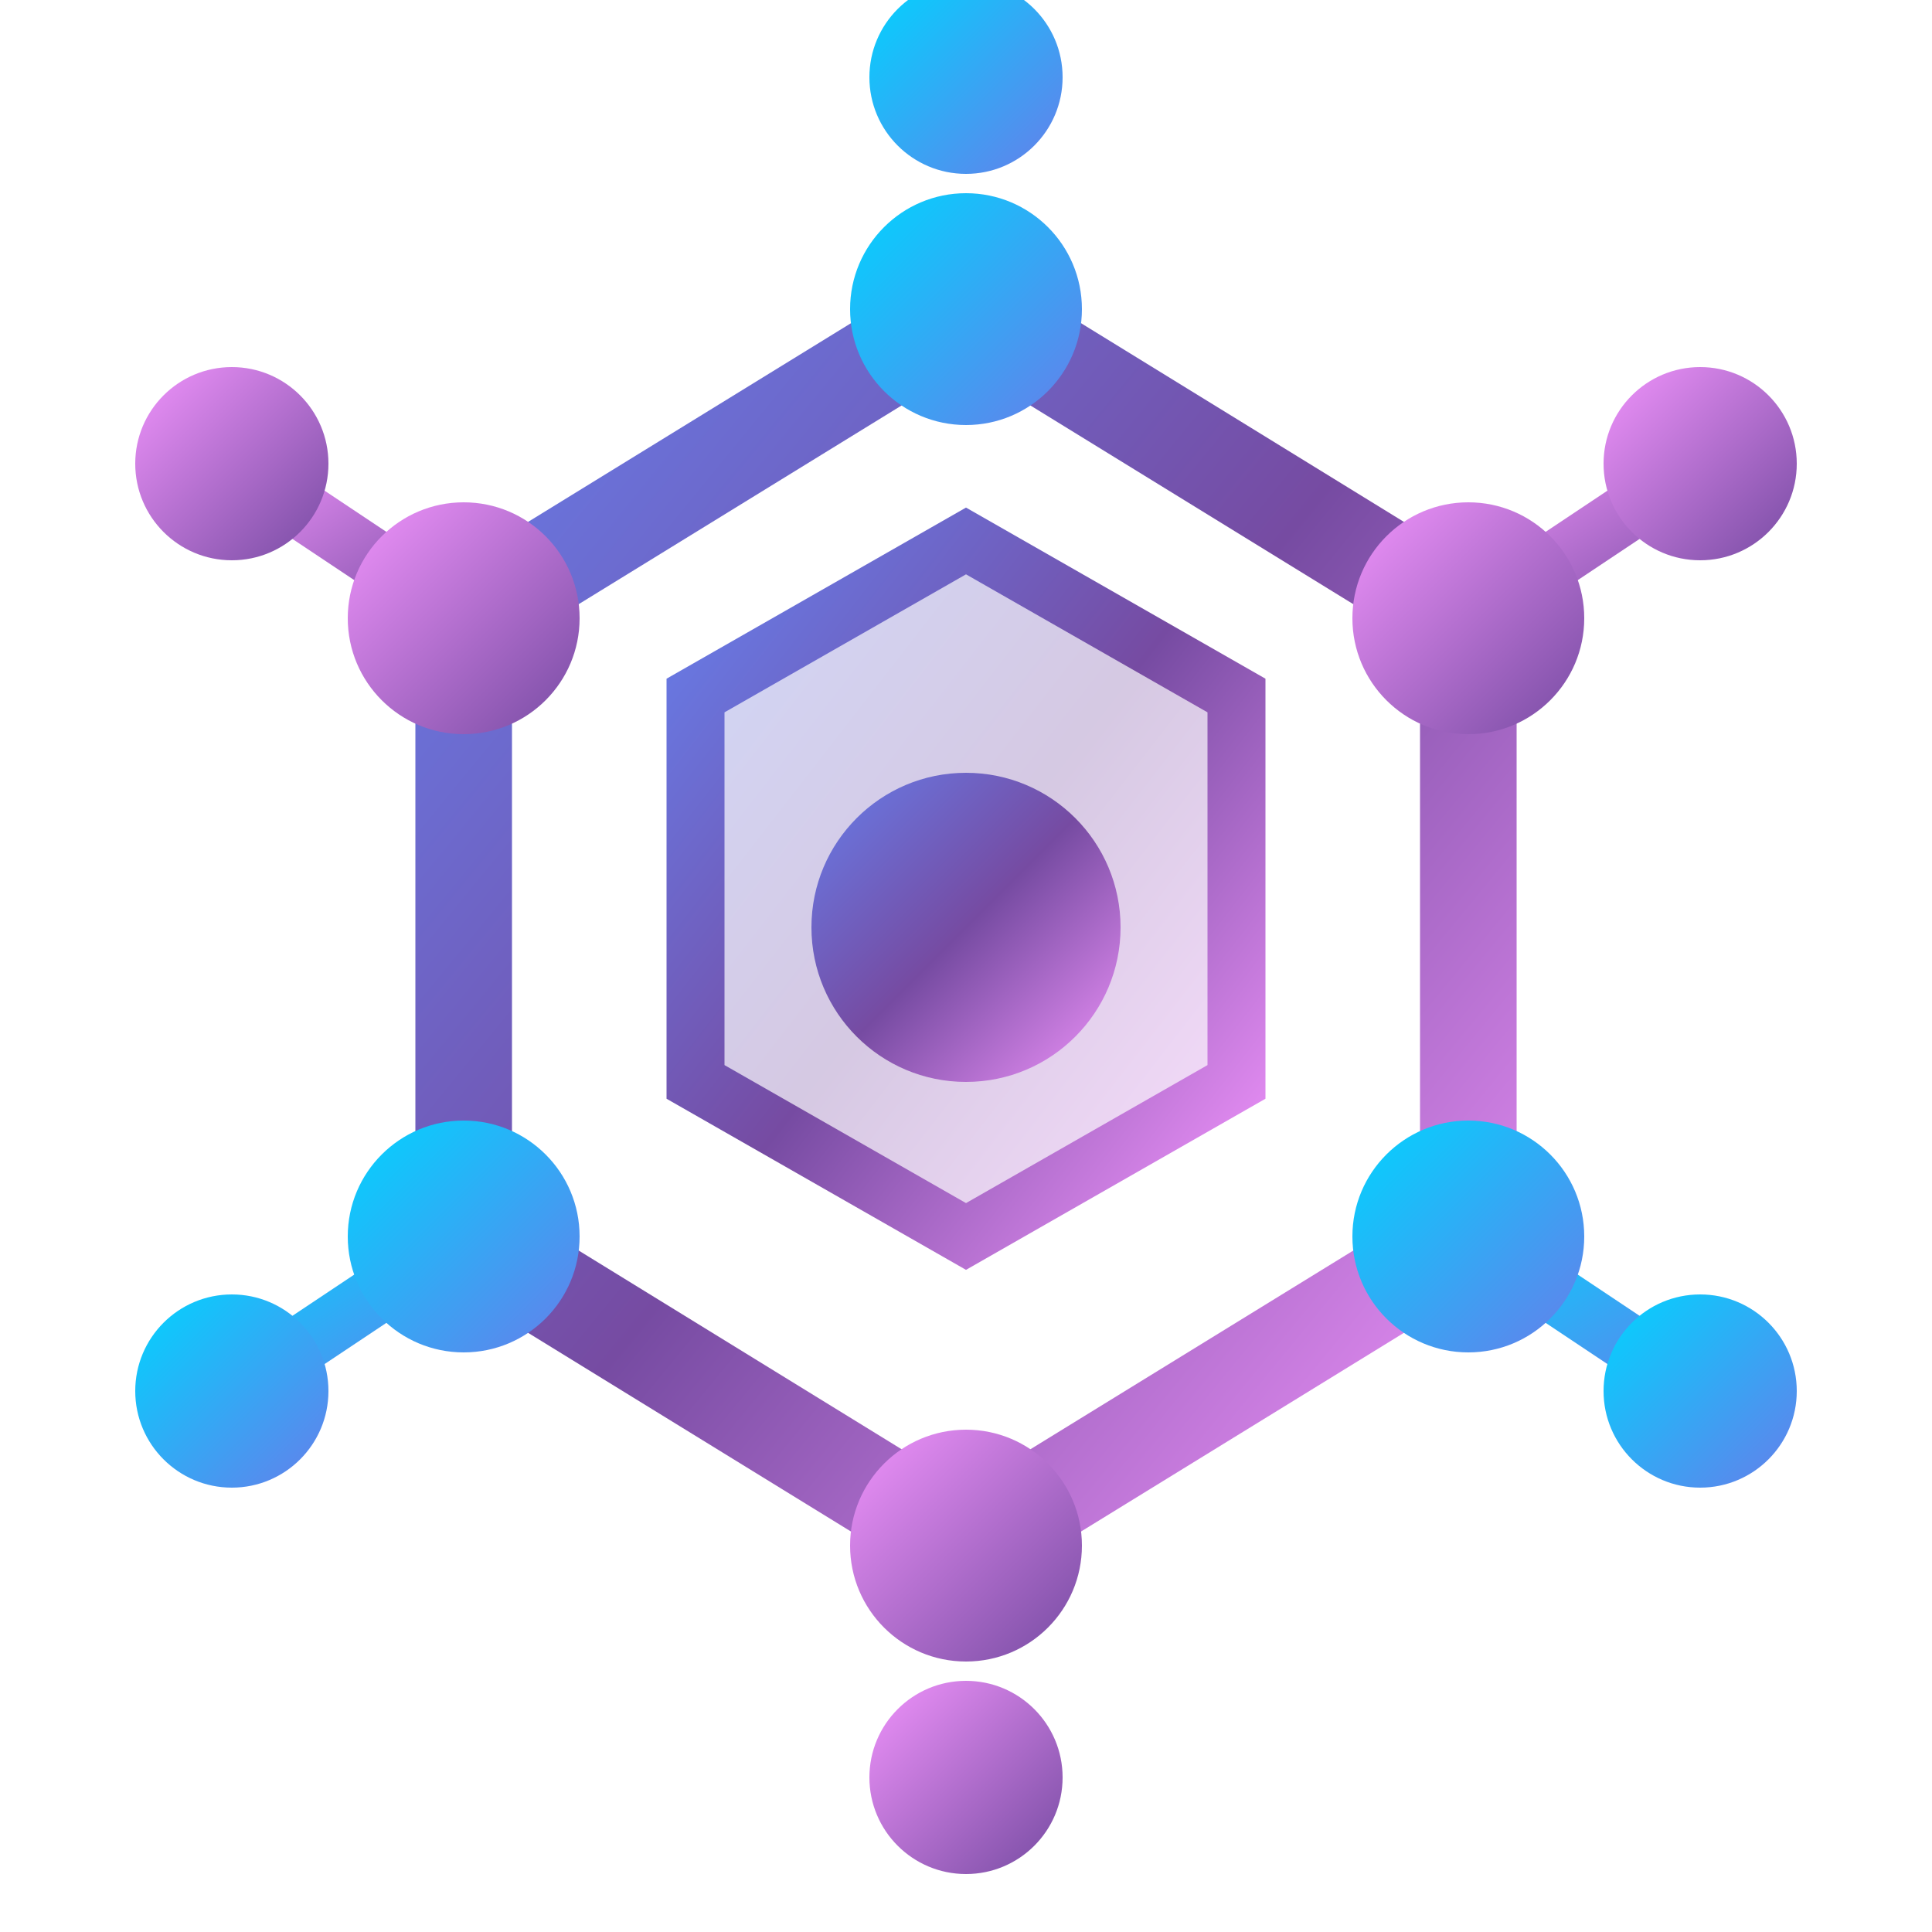 <svg xmlns="http://www.w3.org/2000/svg" viewBox="0 0 50 50" width="50" height="50">
  <defs>
    <linearGradient id="hexGrad" x1="0%" y1="0%" x2="100%" y2="100%">
      <stop offset="0%" style="stop-color:#667eea"/>
      <stop offset="50%" style="stop-color:#764ba2"/>
      <stop offset="100%" style="stop-color:#f093fb"/>
    </linearGradient>
    <linearGradient id="nodeGrad1" x1="0%" y1="0%" x2="100%" y2="100%">
      <stop offset="0%" style="stop-color:#00d4ff"/>
      <stop offset="100%" style="stop-color:#667eea"/>
    </linearGradient>
    <linearGradient id="nodeGrad2" x1="0%" y1="0%" x2="100%" y2="100%">
      <stop offset="0%" style="stop-color:#f093fb"/>
      <stop offset="100%" style="stop-color:#764ba2"/>
    </linearGradient>
  </defs>
  
  <!-- Hexágono central -->
  <polygon points="25,8 38,16 38,32 25,40 12,32 12,16" fill="none" stroke="url(#hexGrad)" stroke-width="2.5"/>
  
  <!-- Hexágono interior -->
  <polygon points="25,14 32,18 32,28 25,32 18,28 18,18" fill="url(#hexGrad)" opacity="0.3"/>
  <polygon points="25,14 32,18 32,28 25,32 18,28 18,18" fill="none" stroke="url(#hexGrad)" stroke-width="1.5"/>
  
  <!-- Nodos exteriores con conexiones -->
  <!-- Nodo superior -->
  <line x1="25" y1="8" x2="25" y2="2" stroke="url(#nodeGrad1)" stroke-width="1.5"/>
  <circle cx="25" cy="2" r="2.5" fill="url(#nodeGrad1)"/>
  
  <!-- Nodo superior derecho -->
  <line x1="38" y1="16" x2="44" y2="12" stroke="url(#nodeGrad2)" stroke-width="1.5"/>
  <circle cx="44" cy="12" r="2.5" fill="url(#nodeGrad2)"/>
  
  <!-- Nodo inferior derecho -->
  <line x1="38" y1="32" x2="44" y2="36" stroke="url(#nodeGrad1)" stroke-width="1.5"/>
  <circle cx="44" cy="36" r="2.5" fill="url(#nodeGrad1)"/>
  
  <!-- Nodo inferior -->
  <line x1="25" y1="40" x2="25" y2="46" stroke="url(#nodeGrad2)" stroke-width="1.5"/>
  <circle cx="25" cy="46" r="2.5" fill="url(#nodeGrad2)"/>
  
  <!-- Nodo inferior izquierdo -->
  <line x1="12" y1="32" x2="6" y2="36" stroke="url(#nodeGrad1)" stroke-width="1.5"/>
  <circle cx="6" cy="36" r="2.5" fill="url(#nodeGrad1)"/>
  
  <!-- Nodo superior izquierdo -->
  <line x1="12" y1="16" x2="6" y2="12" stroke="url(#nodeGrad2)" stroke-width="1.5"/>
  <circle cx="6" cy="12" r="2.5" fill="url(#nodeGrad2)"/>
  
  <!-- Nodos en vértices del hexágono -->
  <circle cx="25" cy="8" r="3" fill="url(#nodeGrad1)"/>
  <circle cx="38" cy="16" r="3" fill="url(#nodeGrad2)"/>
  <circle cx="38" cy="32" r="3" fill="url(#nodeGrad1)"/>
  <circle cx="25" cy="40" r="3" fill="url(#nodeGrad2)"/>
  <circle cx="12" cy="32" r="3" fill="url(#nodeGrad1)"/>
  <circle cx="12" cy="16" r="3" fill="url(#nodeGrad2)"/>
  
  <!-- Centro del hexágono -->
  <circle cx="25" cy="24" r="4" fill="url(#hexGrad)"/>
</svg>
